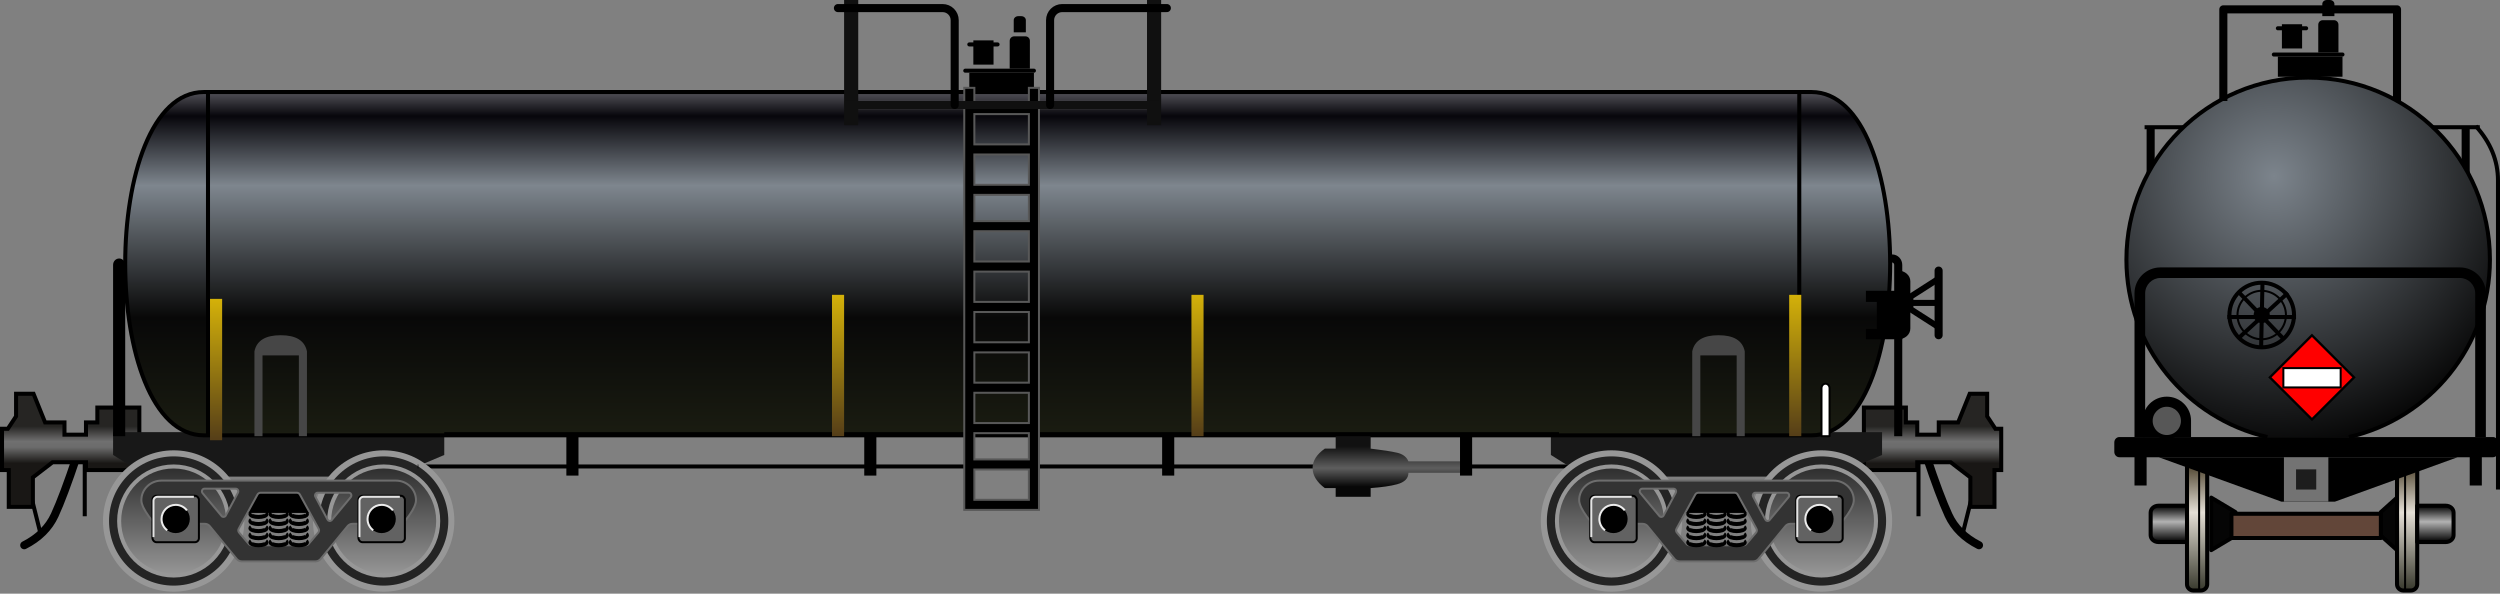 <?xml version="1.0" encoding="UTF-8"?> <svg xmlns="http://www.w3.org/2000/svg" xmlns:xlink="http://www.w3.org/1999/xlink" width="619px" height="147px" viewBox="0 0 619 147" version="1.1"><rect x="0" y="0" width="619" height="147" fill="#808080" stroke="none"/><title>Group 2</title><defs><linearGradient x1="50%" y1="19.734%" x2="50%" y2="70.109%" id="linearGradient-1"><stop stop-color="#262523" offset="18.04%"></stop><stop stop-color="#707070" offset="44.466%"></stop><stop stop-color="#6B6B6B" offset="54.827%"></stop><stop stop-color="#191715" offset="82.892%"></stop></linearGradient><linearGradient x1="50%" y1="0%" x2="50%" y2="100%" id="linearGradient-2"><stop stop-color="#2D2D2D" offset="0%"></stop><stop stop-color="#979797" offset="100%"></stop></linearGradient><linearGradient x1="50%" y1="0%" x2="50%" y2="100%" id="linearGradient-3"><stop stop-color="#525158" offset="0%"></stop><stop stop-color="#07060B" offset="7.007%"></stop><stop stop-color="#7E868E" offset="27.215%"></stop><stop stop-color="#080808" offset="65.671%"></stop><stop stop-color="#1A1C11" offset="100%"></stop></linearGradient><linearGradient x1="50%" y1="0%" x2="50%" y2="100%" id="linearGradient-4"><stop stop-color="#D4B109" offset="0%"></stop><stop stop-color="#553E18" offset="100%"></stop></linearGradient><linearGradient x1="50%" y1="16.607%" x2="50%" y2="83.424%" id="linearGradient-5"><stop stop-color="#111111" offset="0%"></stop><stop stop-color="#5E5E5E" offset="54.183%"></stop><stop stop-color="#070707" offset="100%"></stop></linearGradient><radialGradient cx="40.589%" cy="27.505%" fx="40.589%" fy="27.505%" r="75.391%" gradientTransform="translate(0.406,0.275),scale(0.989,1),rotate(60.021),translate(-0.406,-0.275)" id="radialGradient-6"><stop stop-color="#7C848C" offset="0%"></stop><stop stop-color="#070707" offset="100%"></stop></radialGradient><linearGradient x1="50%" y1="0%" x2="50%" y2="100%" id="linearGradient-7"><stop stop-color="#433822" offset="0%"></stop><stop stop-color="#E4DFD5" offset="39.595%"></stop><stop stop-color="#37382C" offset="100%"></stop></linearGradient><linearGradient x1="50%" y1="0%" x2="50%" y2="100%" id="linearGradient-8"><stop stop-color="#000000" offset="0%"></stop><stop stop-color="#B2B2B2" offset="44.216%"></stop><stop stop-color="#000000" offset="100%"></stop></linearGradient></defs><g id="Page-1" stroke="none" stroke-width="1" fill="none" fill-rule="evenodd"><g id="Group-2"><g id="Group-41"><g id="Group" transform="translate(461, 97)" stroke="#000000"><path d="M16,16 C18.174,22.518 19.99,27.361 21.448,30.528 C22.905,33.696 25.423,36.186 29,38" id="Path-9" stroke-width="2" stroke-linecap="round"></path><line x1="27" y1="27" x2="25" y2="35" id="Path-10"></line><line x1="14.018" y1="15.667" x2="14.018" y2="30.825" id="Path-11"></line><path d="M31.02,0.5 L31.02,6.079 L33.06,9.166 L34.5,9.166 L34.5,19.39 L32.829,19.39 L32.829,28.5 L26.861,28.5 L26.861,21.203 L21.988,17.458 L13.711,17.458 L13.711,19.39 L0.5,19.39 L0.5,3.912 L10.898,3.912 L10.898,7.598 L13.711,7.598 L13.711,10.624 L19.037,10.624 L19.037,7.598 L23.83,7.598 L26.698,0.5 L31.02,0.5 Z" id="Path-8" fill="url(#linearGradient-1)"></path></g><g id="Group" transform="translate(17.5, 116) scale(-1, 1) translate(-17.5, -116) translate(0, 97)" stroke="#000000"><path d="M16,16 C18.174,22.518 19.99,27.361 21.448,30.528 C22.905,33.696 25.423,36.186 29,38" id="Path-9" stroke-width="2" stroke-linecap="round"></path><line x1="27" y1="27" x2="25" y2="35" id="Path-10"></line><line x1="14.018" y1="15.667" x2="14.018" y2="30.825" id="Path-11"></line><path d="M31.02,0.5 L31.02,6.079 L33.06,9.166 L34.5,9.166 L34.5,19.39 L32.829,19.39 L32.829,28.5 L26.861,28.5 L26.861,21.203 L21.988,17.458 L13.711,17.458 L13.711,19.39 L0.5,19.39 L0.5,3.912 L10.898,3.912 L10.898,7.598 L13.711,7.598 L13.711,10.624 L19.037,10.624 L19.037,7.598 L23.83,7.598 L26.698,0.5 L31.02,0.5 Z" id="Path-8" fill="url(#linearGradient-1)"></path></g><line x1="103.5" y1="115.5" x2="393" y2="115.5" id="Stroke-175" stroke="#000000" stroke-linejoin="round"></line><g id="Group" transform="translate(27, 107)"><polygon id="Stroke-28" fill="#181818" points="9.557 11.012 1 5.651 1 1.39142536e-13 83 1.39142536e-13 83 5.651 70.337 11.012"></polygon><g id="Group-45" transform="translate(0, 6)" stroke="#979797"><circle id="Oval" stroke-width="1.5" fill="#242424" cx="16" cy="16" r="16.75"></circle><circle id="Oval" fill="url(#linearGradient-2)" cx="16" cy="16" r="13.5"></circle></g><g id="Group-45-Copy" transform="translate(52, 6)" stroke="#979797"><circle id="Oval" stroke-width="1.5" fill="#242424" cx="16" cy="16" r="16.75"></circle><circle id="Oval" fill="url(#linearGradient-2)" cx="16" cy="16" r="13.5"></circle></g><rect id="Rectangle" fill="#000000" x="34" y="14" width="16" height="6"></rect><path d="M71.039,12 C73.776,12 76,14.163 76,16.837 C76,17.831 75.347,19.098 74.526,20.306 L74.19,20.785 L74.19,20.785 L73.824,21.282 C73.7,21.445 73.576,21.606 73.453,21.762 L73.087,22.218 L73.087,22.218 L72.735,22.645 L72.735,22.645 L71.622,23.953 L71.622,23.953 L71.622,18.969 C71.622,17.544 70.434,16.386 68.967,16.386 L66.977,16.386 C65.511,16.386 64.327,17.544 64.327,18.969 L64.327,24.583 C64.327,24.986 64.017,25.358 63.601,25.372 C63.17,25.385 62.818,25.051 62.818,24.639 L62.818,23.338 C62.818,22.986 62.524,22.699 62.163,22.699 L60.294,22.699 C59.814,22.699 59.367,22.905 59.067,23.273 L52.392,31.396 C52.08,31.777 51.606,32 51.106,32 L32.895,32 C32.394,32 31.92,31.777 31.608,31.396 L29.83,29.231 L28.417,27.514 L24.934,23.273 C24.633,22.905 24.188,22.699 23.706,22.699 L21.837,22.699 C21.478,22.699 21.183,22.986 21.183,23.338 L21.183,24.639 C21.183,25.051 20.83,25.385 20.398,25.372 C19.984,25.358 19.673,24.986 19.673,24.583 L19.673,18.969 C19.673,17.544 18.489,16.386 17.023,16.386 L15.033,16.386 C13.566,16.386 12.378,17.544 12.378,18.969 L12.378,23.953 L11.266,22.645 C11.209,22.576 11.151,22.506 11.092,22.435 L10.732,21.993 C10.67,21.917 10.609,21.84 10.547,21.762 L10.177,21.282 L10.177,21.282 L9.81,20.785 L9.81,20.785 C8.84,19.441 8,17.963 8,16.837 C8,14.163 10.224,12 12.962,12 L71.039,12 Z M46.477,15 L37.522,15 C37.199,15 36.904,15.174 36.753,15.449 L32.103,23.923 C31.937,24.227 31.974,24.597 32.199,24.863 L34.593,27.691 C34.758,27.886 35.006,28 35.266,28 L48.734,28 C48.995,28 49.241,27.886 49.407,27.691 L51.801,24.863 C52.025,24.597 52.064,24.227 51.897,23.923 L47.248,15.449 C47.097,15.174 46.8,15 46.477,15 Z M59.371,15 L51.627,15 C51.182,15 50.89,15.472 51.04,15.891 L51.079,15.98 L52.199,18.078 L54.11,21.663 C54.307,22.03 54.768,22.108 55.061,21.844 L55.131,21.771 L59.843,16.096 C60.2,15.669 59.909,15 59.371,15 Z M31.371,14 L23.629,14 C23.091,14 22.8,14.669 23.157,15.096 L27.868,20.771 C28.154,21.119 28.675,21.061 28.89,20.663 L30.801,17.078 L31.921,14.98 C32.151,14.542 31.85,14 31.371,14 Z" id="Shape" stroke="#6D6D6D" stroke-width="0.5" fill="#333333" stroke-linejoin="round"></path><g id="Group-41" transform="translate(11, 16)"><rect id="Rectangle" stroke="#000000" stroke-width="0.5" fill="#626262" x="-0.25" y="-0.25" width="11.5" height="11.5" rx="1"></rect><circle id="Oval" fill="#000000" cx="5.5" cy="5.5" r="3.5"></circle><path d="M8.283,3.377 C7.643,2.54 6.635,2 5.5,2 C3.567,2 2,3.567 2,5.5 C2,6.647 2.551,7.664 3.403,8.303" id="Path" stroke="#ECECEC" stroke-width="0.5"></path><path d="M0,10 L0,1 C0,0.448 0.448,0 1,0 L10,0" id="Path" stroke="#E4E4E4" stroke-width="0.5"></path></g><g id="Group-41" transform="translate(62, 16)"><rect id="Rectangle" stroke="#000000" stroke-width="0.5" fill="#626262" x="-0.25" y="-0.25" width="11.5" height="11.5" rx="1"></rect><circle id="Oval" fill="#000000" cx="5.5" cy="5.5" r="3.5"></circle><path d="M8.283,3.377 C7.643,2.54 6.635,2 5.5,2 C3.567,2 2,3.567 2,5.5 C2,6.647 2.551,7.664 3.403,8.303" id="Path" stroke="#ECECEC" stroke-width="0.5"></path><path d="M0,10 L0,1 C0,0.448 0.448,0 1,0 L10,0" id="Path" stroke="#E4E4E4" stroke-width="0.5"></path></g><g id="Group-41-Copy" transform="translate(35, 20)" stroke="#000000" stroke-linejoin="round"><path d="M3.816,0 C3.937,0.083 4,0.184 4,0.291 C4,0.68 3.103,1 2,1 C0.897,1 2.27373675e-13,0.68 2.27373675e-13,0.291 C2.27373675e-13,0.184 0.064,0.083 0.186,0" id="Stroke-32"></path><path d="M3.816,1.75 C3.937,1.833 4,1.934 4,2.041 C4,2.43 3.103,2.75 2,2.75 C0.897,2.75 2.27373675e-13,2.43 2.27373675e-13,2.041 C2.27373675e-13,1.934 0.064,1.833 0.186,1.75" id="Stroke-35"></path><path d="M3.816,3.5 C3.937,3.583 4,3.684 4,3.791 C4,4.18 3.103,4.5 2,4.5 C0.897,4.5 2.27373675e-13,4.18 2.27373675e-13,3.791 C2.27373675e-13,3.684 0.064,3.583 0.186,3.5" id="Stroke-37"></path><path d="M3.816,5.25 C3.937,5.333 4,5.434 4,5.541 C4,5.93 3.103,6.25 2,6.25 C0.897,6.25 2.27373675e-13,5.93 2.27373675e-13,5.541 C2.27373675e-13,5.434 0.064,5.333 0.186,5.25" id="Stroke-40"></path><path d="M3.816,7 C3.937,7.082 4,7.185 4,7.29 C4,7.68 3.103,8 2,8 C0.897,8 2.27373675e-13,7.68 2.27373675e-13,7.29 C2.27373675e-13,7.185 0.064,7.082 0.186,7" id="Stroke-41"></path></g><g id="Group-41-Copy-2" transform="translate(40, 20)" stroke="#000000" stroke-linejoin="round"><path d="M3.816,0 C3.937,0.083 4,0.184 4,0.291 C4,0.68 3.103,1 2,1 C0.897,1 2.27373675e-13,0.68 2.27373675e-13,0.291 C2.27373675e-13,0.184 0.064,0.083 0.186,0" id="Stroke-32"></path><path d="M3.816,1.75 C3.937,1.833 4,1.934 4,2.041 C4,2.43 3.103,2.75 2,2.75 C0.897,2.75 2.27373675e-13,2.43 2.27373675e-13,2.041 C2.27373675e-13,1.934 0.064,1.833 0.186,1.75" id="Stroke-35"></path><path d="M3.816,3.5 C3.937,3.583 4,3.684 4,3.791 C4,4.18 3.103,4.5 2,4.5 C0.897,4.5 2.27373675e-13,4.18 2.27373675e-13,3.791 C2.27373675e-13,3.684 0.064,3.583 0.186,3.5" id="Stroke-37"></path><path d="M3.816,5.25 C3.937,5.333 4,5.434 4,5.541 C4,5.93 3.103,6.25 2,6.25 C0.897,6.25 2.27373675e-13,5.93 2.27373675e-13,5.541 C2.27373675e-13,5.434 0.064,5.333 0.186,5.25" id="Stroke-40"></path><path d="M3.816,7 C3.937,7.082 4,7.185 4,7.29 C4,7.68 3.103,8 2,8 C0.897,8 2.27373675e-13,7.68 2.27373675e-13,7.29 C2.27373675e-13,7.185 0.064,7.082 0.186,7" id="Stroke-41"></path></g><g id="Group-41-Copy-3" transform="translate(45, 20)" stroke="#000000" stroke-linejoin="round"><path d="M3.816,0 C3.937,0.083 4,0.184 4,0.291 C4,0.68 3.103,1 2,1 C0.897,1 2.27373675e-13,0.68 2.27373675e-13,0.291 C2.27373675e-13,0.184 0.064,0.083 0.186,0" id="Stroke-32"></path><path d="M3.816,1.75 C3.937,1.833 4,1.934 4,2.041 C4,2.43 3.103,2.75 2,2.75 C0.897,2.75 2.27373675e-13,2.43 2.27373675e-13,2.041 C2.27373675e-13,1.934 0.064,1.833 0.186,1.75" id="Stroke-35"></path><path d="M3.816,3.5 C3.937,3.583 4,3.684 4,3.791 C4,4.18 3.103,4.5 2,4.5 C0.897,4.5 2.27373675e-13,4.18 2.27373675e-13,3.791 C2.27373675e-13,3.684 0.064,3.583 0.186,3.5" id="Stroke-37"></path><path d="M3.816,5.25 C3.937,5.333 4,5.434 4,5.541 C4,5.93 3.103,6.25 2,6.25 C0.897,6.25 2.27373675e-13,5.93 2.27373675e-13,5.541 C2.27373675e-13,5.434 0.064,5.333 0.186,5.25" id="Stroke-40"></path><path d="M3.816,7 C3.937,7.082 4,7.185 4,7.29 C4,7.68 3.103,8 2,8 C0.897,8 2.27373675e-13,7.68 2.27373675e-13,7.29 C2.27373675e-13,7.185 0.064,7.082 0.186,7" id="Stroke-41"></path></g></g><g id="Group" transform="translate(383, 107)"><polygon id="Stroke-28" fill="#181818" points="9.557 11.012 1 5.651 1 1.39142536e-13 83 1.39142536e-13 83 5.651 70.337 11.012"></polygon><g id="Group-45" transform="translate(0, 6)" stroke="#979797"><circle id="Oval" stroke-width="1.5" fill="#242424" cx="16" cy="16" r="16.75"></circle><circle id="Oval" fill="url(#linearGradient-2)" cx="16" cy="16" r="13.5"></circle></g><g id="Group-45-Copy" transform="translate(52, 6)" stroke="#979797"><circle id="Oval" stroke-width="1.5" fill="#242424" cx="16" cy="16" r="16.75"></circle><circle id="Oval" fill="url(#linearGradient-2)" cx="16" cy="16" r="13.5"></circle></g><rect id="Rectangle" fill="#000000" x="34" y="14" width="16" height="6"></rect><path d="M71.039,12 C73.776,12 76,14.163 76,16.837 C76,17.831 75.347,19.098 74.526,20.306 L74.19,20.785 L74.19,20.785 L73.824,21.282 C73.7,21.445 73.576,21.606 73.453,21.762 L73.087,22.218 L73.087,22.218 L72.735,22.645 L72.735,22.645 L71.622,23.953 L71.622,23.953 L71.622,18.969 C71.622,17.544 70.434,16.386 68.967,16.386 L66.977,16.386 C65.511,16.386 64.327,17.544 64.327,18.969 L64.327,24.583 C64.327,24.986 64.017,25.358 63.601,25.372 C63.17,25.385 62.818,25.051 62.818,24.639 L62.818,23.338 C62.818,22.986 62.524,22.699 62.163,22.699 L60.294,22.699 C59.814,22.699 59.367,22.905 59.067,23.273 L52.392,31.396 C52.08,31.777 51.606,32 51.106,32 L32.895,32 C32.394,32 31.92,31.777 31.608,31.396 L29.83,29.231 L28.417,27.514 L24.934,23.273 C24.633,22.905 24.188,22.699 23.706,22.699 L21.837,22.699 C21.478,22.699 21.183,22.986 21.183,23.338 L21.183,24.639 C21.183,25.051 20.83,25.385 20.398,25.372 C19.984,25.358 19.673,24.986 19.673,24.583 L19.673,18.969 C19.673,17.544 18.489,16.386 17.023,16.386 L15.033,16.386 C13.566,16.386 12.378,17.544 12.378,18.969 L12.378,23.953 L11.266,22.645 C11.209,22.576 11.151,22.506 11.092,22.435 L10.732,21.993 C10.67,21.917 10.609,21.84 10.547,21.762 L10.177,21.282 L10.177,21.282 L9.81,20.785 L9.81,20.785 C8.84,19.441 8,17.963 8,16.837 C8,14.163 10.224,12 12.962,12 L71.039,12 Z M46.477,15 L37.522,15 C37.199,15 36.904,15.174 36.753,15.449 L32.103,23.923 C31.937,24.227 31.974,24.597 32.199,24.863 L34.593,27.691 C34.758,27.886 35.006,28 35.266,28 L48.734,28 C48.995,28 49.241,27.886 49.407,27.691 L51.801,24.863 C52.025,24.597 52.064,24.227 51.897,23.923 L47.248,15.449 C47.097,15.174 46.8,15 46.477,15 Z M59.371,15 L51.627,15 C51.182,15 50.89,15.472 51.04,15.891 L51.079,15.98 L52.199,18.078 L54.11,21.663 C54.307,22.03 54.768,22.108 55.061,21.844 L55.131,21.771 L59.843,16.096 C60.2,15.669 59.909,15 59.371,15 Z M31.371,14 L23.629,14 C23.091,14 22.8,14.669 23.157,15.096 L27.868,20.771 C28.154,21.119 28.675,21.061 28.89,20.663 L30.801,17.078 L31.921,14.98 C32.151,14.542 31.85,14 31.371,14 Z" id="Shape" stroke="#6D6D6D" stroke-width="0.5" fill="#333333" stroke-linejoin="round"></path><g id="Group-41" transform="translate(11, 16)"><rect id="Rectangle" stroke="#000000" stroke-width="0.5" fill="#626262" x="-0.25" y="-0.25" width="11.5" height="11.5" rx="1"></rect><circle id="Oval" fill="#000000" cx="5.5" cy="5.5" r="3.5"></circle><path d="M8.283,3.377 C7.643,2.54 6.635,2 5.5,2 C3.567,2 2,3.567 2,5.5 C2,6.647 2.551,7.664 3.403,8.303" id="Path" stroke="#ECECEC" stroke-width="0.5"></path><path d="M0,10 L0,1 C0,0.448 0.448,0 1,0 L10,0" id="Path" stroke="#E4E4E4" stroke-width="0.5"></path></g><g id="Group-41" transform="translate(62, 16)"><rect id="Rectangle" stroke="#000000" stroke-width="0.5" fill="#626262" x="-0.25" y="-0.25" width="11.5" height="11.5" rx="1"></rect><circle id="Oval" fill="#000000" cx="5.5" cy="5.5" r="3.5"></circle><path d="M8.283,3.377 C7.643,2.54 6.635,2 5.5,2 C3.567,2 2,3.567 2,5.5 C2,6.647 2.551,7.664 3.403,8.303" id="Path" stroke="#ECECEC" stroke-width="0.5"></path><path d="M0,10 L0,1 C0,0.448 0.448,0 1,0 L10,0" id="Path" stroke="#E4E4E4" stroke-width="0.5"></path></g><g id="Group-41-Copy" transform="translate(35, 20)" stroke="#000000" stroke-linejoin="round"><path d="M3.816,0 C3.937,0.083 4,0.184 4,0.291 C4,0.68 3.103,1 2,1 C0.897,1 2.27373675e-13,0.68 2.27373675e-13,0.291 C2.27373675e-13,0.184 0.064,0.083 0.186,0" id="Stroke-32"></path><path d="M3.816,1.75 C3.937,1.833 4,1.934 4,2.041 C4,2.43 3.103,2.75 2,2.75 C0.897,2.75 2.27373675e-13,2.43 2.27373675e-13,2.041 C2.27373675e-13,1.934 0.064,1.833 0.186,1.75" id="Stroke-35"></path><path d="M3.816,3.5 C3.937,3.583 4,3.684 4,3.791 C4,4.18 3.103,4.5 2,4.5 C0.897,4.5 2.27373675e-13,4.18 2.27373675e-13,3.791 C2.27373675e-13,3.684 0.064,3.583 0.186,3.5" id="Stroke-37"></path><path d="M3.816,5.25 C3.937,5.333 4,5.434 4,5.541 C4,5.93 3.103,6.25 2,6.25 C0.897,6.25 2.27373675e-13,5.93 2.27373675e-13,5.541 C2.27373675e-13,5.434 0.064,5.333 0.186,5.25" id="Stroke-40"></path><path d="M3.816,7 C3.937,7.082 4,7.185 4,7.29 C4,7.68 3.103,8 2,8 C0.897,8 2.27373675e-13,7.68 2.27373675e-13,7.29 C2.27373675e-13,7.185 0.064,7.082 0.186,7" id="Stroke-41"></path></g><g id="Group-41-Copy-2" transform="translate(40, 20)" stroke="#000000" stroke-linejoin="round"><path d="M3.816,0 C3.937,0.083 4,0.184 4,0.291 C4,0.68 3.103,1 2,1 C0.897,1 2.27373675e-13,0.68 2.27373675e-13,0.291 C2.27373675e-13,0.184 0.064,0.083 0.186,0" id="Stroke-32"></path><path d="M3.816,1.75 C3.937,1.833 4,1.934 4,2.041 C4,2.43 3.103,2.75 2,2.75 C0.897,2.75 2.27373675e-13,2.43 2.27373675e-13,2.041 C2.27373675e-13,1.934 0.064,1.833 0.186,1.75" id="Stroke-35"></path><path d="M3.816,3.5 C3.937,3.583 4,3.684 4,3.791 C4,4.18 3.103,4.5 2,4.5 C0.897,4.5 2.27373675e-13,4.18 2.27373675e-13,3.791 C2.27373675e-13,3.684 0.064,3.583 0.186,3.5" id="Stroke-37"></path><path d="M3.816,5.25 C3.937,5.333 4,5.434 4,5.541 C4,5.93 3.103,6.25 2,6.25 C0.897,6.25 2.27373675e-13,5.93 2.27373675e-13,5.541 C2.27373675e-13,5.434 0.064,5.333 0.186,5.25" id="Stroke-40"></path><path d="M3.816,7 C3.937,7.082 4,7.185 4,7.29 C4,7.68 3.103,8 2,8 C0.897,8 2.27373675e-13,7.68 2.27373675e-13,7.29 C2.27373675e-13,7.185 0.064,7.082 0.186,7" id="Stroke-41"></path></g><g id="Group-41-Copy-3" transform="translate(45, 20)" stroke="#000000" stroke-linejoin="round"><path d="M3.816,0 C3.937,0.083 4,0.184 4,0.291 C4,0.68 3.103,1 2,1 C0.897,1 2.27373675e-13,0.68 2.27373675e-13,0.291 C2.27373675e-13,0.184 0.064,0.083 0.186,0" id="Stroke-32"></path><path d="M3.816,1.75 C3.937,1.833 4,1.934 4,2.041 C4,2.43 3.103,2.75 2,2.75 C0.897,2.75 2.27373675e-13,2.43 2.27373675e-13,2.041 C2.27373675e-13,1.934 0.064,1.833 0.186,1.75" id="Stroke-35"></path><path d="M3.816,3.5 C3.937,3.583 4,3.684 4,3.791 C4,4.18 3.103,4.5 2,4.5 C0.897,4.5 2.27373675e-13,4.18 2.27373675e-13,3.791 C2.27373675e-13,3.684 0.064,3.583 0.186,3.5" id="Stroke-37"></path><path d="M3.816,5.25 C3.937,5.333 4,5.434 4,5.541 C4,5.93 3.103,6.25 2,6.25 C0.897,6.25 2.27373675e-13,5.93 2.27373675e-13,5.541 C2.27373675e-13,5.434 0.064,5.333 0.186,5.25" id="Stroke-40"></path><path d="M3.816,7 C3.937,7.082 4,7.185 4,7.29 C4,7.68 3.103,8 2,8 C0.897,8 2.27373675e-13,7.68 2.27373675e-13,7.29 C2.27373675e-13,7.185 0.064,7.082 0.186,7" id="Stroke-41"></path></g></g><path d="M467,65.596 C467,64.714 467.672,64 468.5,64 C469.328,64 470,64.714 470,65.596 L470,108" id="Stroke-143" stroke="#000000" stroke-width="2" stroke-linejoin="round"></path><path d="M301.481,107.788 L448.515,107.788 C474.495,107.788 474.495,22.788 448.515,22.788 L301.481,22.788 L197.518,22.788 L50.484,22.788 C24.505,22.788 24.505,107.788 50.484,107.788 L197.518,107.788 L301.481,107.788 Z" id="Stroke-141" stroke="#000000" fill="url(#linearGradient-3)" stroke-linejoin="round"></path><polygon id="Fill-4" fill="#FFFFFF" points="209 27 287 27 287 25 209 25"></polygon><line x1="103.424" y1="115.5" x2="103.576" y2="115.5" id="Stroke-27" stroke="#000000" stroke-linejoin="round"></line><polygon id="Stroke-134" stroke="#000000" stroke-width="1.5" stroke-linejoin="round" points="480 81 473 76.516 473 73.482 480 69"></polygon><path d="M480,84 L480,84 C479.449,84 479,83.55 479,82.994 L479,67.008 C479,66.451 479.449,66 480,66 C480.553,66 481,66.451 481,67.008 L481,82.994 C481,83.55 480.553,84 480,84 Z" id="Stroke-135" fill="#000000"></path><line x1="110" y1="107.5" x2="386" y2="107.5" id="Stroke-140" stroke="#000000" stroke-linejoin="round"></line><path d="M31,108 L28,108 L28,65.596 C28,64.715 28.672,64 29.5,64 C30.328,64 31,64.715 31,65.596 L31,108 Z" id="Stroke-142" fill="#000000"></path><line x1="51.5" y1="23" x2="51.5" y2="108" id="Stroke-144" stroke="#000000" stroke-linejoin="round"></line><g id="Group-48" transform="translate(239, 4)"><polygon id="Stroke-152" fill="#000000" points="1 19 17 19 17 14 1 14"></polygon><line x1="0" y1="13.5" x2="17" y2="13.5" id="Stroke-153" stroke="#000000" stroke-linecap="round" stroke-linejoin="round"></line><polygon id="Fill-238" fill="#000000" points="2 12 7 12 7 6 2 6"></polygon><line x1="1" y1="7" x2="8" y2="7" id="Stroke-241" stroke="#000000" stroke-linecap="round" stroke-linejoin="round"></line><path d="M16,13 L11,13 L11,6.121 C11,5.502 11.489,5 12.093,5 L14.913,5 C15.513,5 16,5.5 16,6.116 L16,13 Z" id="Fill-242" fill="#000000"></path><path d="M15,4 L12,4 L12,0.988 C12,0.442 12.505,0 13.127,0 L13.873,0 C14.495,0 15,0.442 15,0.988 L15,4 Z" id="Stroke-245" fill="#000000"></path></g><path d="M257.25,21.75 L257.25,126.25 L238.75,126.25 L238.75,21.75 L241.25,21.75 L241.25,25.75 L254.75,25.75 L254.75,21.75 L257.25,21.75 Z M254.75,116.25 L241.25,116.25 L241.25,123.75 L254.75,123.75 L254.75,116.25 Z M254.75,107.25 L241.25,107.25 L241.25,113.75 L254.75,113.75 L254.75,107.25 Z M254.75,97.25 L241.25,97.25 L241.25,104.75 L254.75,104.75 L254.75,97.25 Z M254.75,87.25 L241.25,87.25 L241.25,94.75 L254.75,94.75 L254.75,87.25 Z M254.75,77.25 L241.25,77.25 L241.25,84.75 L254.75,84.75 L254.75,77.25 Z M254.75,67.25 L241.25,67.25 L241.25,74.75 L254.75,74.75 L254.75,67.25 Z M254.75,57.25 L241.25,57.25 L241.25,64.75 L254.75,64.75 L254.75,57.25 Z M254.75,48.25 L241.25,48.25 L241.25,54.75 L254.75,54.75 L254.75,48.25 Z M254.75,38.25 L241.25,38.25 L241.25,45.75 L254.75,45.75 L254.75,38.25 Z M254.75,28.25 L241.25,28.25 L241.25,35.75 L254.75,35.75 L254.75,28.25 Z" id="Shape" stroke="#585858" stroke-width="0.5" fill="#000000"></path><polygon id="Stroke-211" fill="#101010" points="209 31 212.5 31 212.5 0 209 0"></polygon><polygon id="Stroke-211-Copy" fill="#101010" points="284 31 287.5 31 287.5 0 284 0"></polygon><path d="M470,84 L470,84 L470,67 C471.658,67 473,68.185 473,69.646 L473,81.354 C473,82.816 471.658,84 470,84 Z" id="Stroke-214" fill="#000000"></path><path d="M451,108 L451,96.115 C451,95.501 451.447,95 452,95 C452.553,95 453,95.501 453,96.115 L453,108 L451,108 Z" id="Fill-216" fill="#FFFFFF"></path><path d="M451,108 L451,96.115 C451,95.501 451.447,95 452,95 C452.553,95 453,95.501 453,96.115 L453,108 L451,108 Z" id="Stroke-218" stroke="#000000" stroke-width="0.5" stroke-linejoin="round"></path><line x1="445.5" y1="23" x2="445.5" y2="97" id="Stroke-220" stroke="#000000" stroke-linejoin="round"></line><polygon id="Fill-234" fill="#000000" points="471 84 462 84 462 81.444 464.701 81.444 464.701 74.758 462 74.758 462 72 467.771 72 471 72"></polygon><polygon id="Stroke-5" fill="#101010" points="209 27 287 27 287 25 209 25"></polygon><line x1="473" y1="75" x2="480" y2="75" id="Path-6" stroke="#000000" stroke-width="1.5"></line><path d="M207.469,2 L233.381,2 C235.038,2 236.381,3.343 236.381,5 L236.381,26 L236.381,26" id="Path-7" stroke="#000000" stroke-width="2" stroke-linecap="round"></path><path d="M260,2 L285.912,2 C287.569,2 288.912,3.343 288.912,5 L288.912,26 L288.912,26" id="Path-7-Copy" stroke="#000000" stroke-width="2" stroke-linecap="round" transform="translate(274.456, 14) scale(-1, 1) translate(-274.456, -14) "></path><rect id="Rectangle" fill="url(#linearGradient-4)" x="52" y="74" width="3" height="35"></rect><rect id="Rectangle-Copy-20" fill="url(#linearGradient-4)" x="206" y="73" width="3" height="35"></rect><rect id="Rectangle-Copy-21" fill="url(#linearGradient-4)" x="295" y="73" width="3" height="35"></rect><rect id="Rectangle-Copy-22" fill="url(#linearGradient-4)" x="443" y="73" width="3" height="35"></rect><path d="M69.5,83 C73.289,83 75.455,84.333 76,87 L76,108 L74,108 L74,88 L65,88 L65,108 L63,108 L63,87 C63.545,84.333 65.711,83 69.5,83 Z" id="Path" fill="#464646"></path><path d="M425.5,83 C429.289,83 431.455,84.333 432,87 L432,108 L430,108 L430,88 L421,88 L421,108 L419,108 L419,87 C419.545,84.333 421.711,83 425.5,83 Z" id="Path-Copy-3" fill="#464646"></path><path d="M330.712,108 L330.712,111.081 L328.026,111.081 C326.009,112.496 325,114.101 325,115.897 C325,117.693 326.009,119.344 328.026,120.852 L330.712,120.852 L330.712,123 L339.377,123 L339.377,120.852 C342.18,120.641 344.356,120.326 345.907,119.906 C347.787,119.398 348.727,118.448 348.727,117.059 L363,117.059 L363,114.227 L348.727,114.227 C348.273,113.128 347.333,112.416 345.907,112.091 C344.481,111.765 342.304,111.428 339.377,111.081 L339.377,108 L330.712,108 Z" id="Path-12" fill="url(#linearGradient-5)"></path><line x1="141.732" y1="108" x2="141.732" y2="117.756" id="Path-13" stroke="#000000" stroke-width="3"></line><line x1="215.488" y1="108" x2="215.488" y2="117.756" id="Path-13-Copy" stroke="#000000" stroke-width="3"></line><line x1="289.244" y1="108" x2="289.244" y2="117.756" id="Path-13-Copy-2" stroke="#000000" stroke-width="3"></line><line x1="363" y1="108" x2="363" y2="117.756" id="Path-13-Copy-3" stroke="#000000" stroke-width="3"></line></g><path d="M613.001,31.212 C616.668,35.271 618.501,39.764 618.501,44.693 C618.501,49.622 618.501,75.129 618.501,121.212" id="Path-19" stroke="#000000"></path><rect id="Rectangle" fill="#000000" x="531" y="31" width="83" height="1"></rect><path d="M581.589,108.212 C601.582,103.627 616.501,85.701 616.501,64.284 C616.501,39.393 596.351,19.212 571.497,19.212 C546.644,19.212 526.501,39.393 526.501,64.284 C526.501,85.701 541.411,103.627 561.405,108.212" id="Stroke-257" stroke="#000000" fill="url(#radialGradient-6)" stroke-linejoin="round"></path><path d="M612.858,108.206 L612.858,72.628 C612.858,70.534 611.162,68.83 609.077,68.83 L534.924,68.83 C532.839,68.83 531.143,70.534 531.143,72.628 L531.143,108.212 L528.501,108.212 L528.501,72.628 C528.501,69.09 531.383,66.212 534.924,66.212 L609.077,66.212 C612.619,66.212 615.501,69.09 615.501,72.628 L615.501,108.206 L612.858,108.206 Z" id="Stroke-259" fill="#000000"></path><polyline id="Stroke-264" fill="#000000" points="531.501 43.212 531.501 31.212 533.501 31.212 533.501 40.357"></polyline><polyline id="Stroke-265" fill="#000000" points="609.501 40.357 609.501 31.212 611.501 31.212 611.501 43.212"></polyline><path d="M542.501,108.212 L542.501,104.163 C542.501,100.881 539.81,98.212 536.5,98.212 C533.192,98.212 530.501,100.881 530.501,104.163 L530.501,108.212" id="Stroke-266" fill="#000000"></path><path d="M540.501,104.213 C540.501,106.421 538.71,108.212 536.502,108.212 C534.293,108.212 532.501,106.421 532.501,104.213 C532.501,102.003 534.293,100.212 536.502,100.212 C538.71,100.212 540.501,102.003 540.501,104.213 Z" id="Stroke-268" stroke="#000000" fill="#575757" stroke-linejoin="round"></path><path d="M566,78 C566,81.314 563.314,84 560.001,84 C556.687,84 554,81.314 554,78 C554,74.686 556.687,72 560.001,72 C563.314,72 566,74.686 566,78 Z" id="Stroke-270" stroke="#000000" stroke-width="0.5" stroke-linejoin="round"></path><path d="M568,78 C568,82.419 564.419,86 560.001,86 C555.583,86 552,82.419 552,78 C552,73.581 555.583,70 560.001,70 C564.419,70 568,73.581 568,78 Z" id="Stroke-270-Copy" stroke="#000000" stroke-linejoin="round"></path><path d="M562,78 C562,79.104 561.104,80 560,80 C558.896,80 558,79.104 558,78 C558,76.896 558.896,76 560,76 C561.104,76 562,76.896 562,78 Z" id="Stroke-271" fill="#000000"></path><path d="M596.914,146.212 L595.086,146.212 C594.211,146.212 593.501,145.523 593.501,144.67 L593.501,115.754 C593.501,114.904 594.211,114.212 595.086,114.212 L596.914,114.212 C597.79,114.212 598.501,114.904 598.501,115.754 L598.501,144.67 C598.501,145.523 597.79,146.212 596.914,146.212 Z" id="Stroke-284" stroke="#000000" fill="url(#linearGradient-7)" stroke-linejoin="round"></path><path d="M544.914,146.212 L543.086,146.212 C542.211,146.212 541.501,145.523 541.501,144.67 L541.501,115.754 C541.501,114.904 542.211,114.212 543.086,114.212 L544.914,114.212 C545.79,114.212 546.501,114.904 546.501,115.754 L546.501,144.67 C546.501,145.523 545.79,146.212 544.914,146.212 Z" id="Stroke-284-Copy" stroke="#000000" fill="url(#linearGradient-7)" stroke-linejoin="round"></path><polygon id="Stroke-287" stroke="#000000" fill="#050505" stroke-linejoin="round" points="593.501 136.212 589.501 132.617 589.501 126.807 593.501 123.212"></polygon><path d="M534.455,134.212 L541.501,134.212 L541.501,125.212 L534.455,125.212 C533.375,125.212 532.501,125.975 532.501,126.915 L532.501,132.509 C532.501,133.45 533.375,134.212 534.455,134.212 Z" id="Stroke-291" stroke="#000000" fill="url(#linearGradient-8)" stroke-linejoin="round"></path><path d="M600.455,134.212 L607.501,134.212 L607.501,125.212 L600.455,125.212 C599.375,125.212 598.501,125.975 598.501,126.915 L598.501,132.509 C598.501,133.45 599.375,134.212 600.455,134.212 Z" id="Stroke-291-Copy" stroke="#000000" fill="url(#linearGradient-8)" stroke-linejoin="round" transform="translate(603.001, 129.712) scale(-1, 1) translate(-603.001, -129.712) "></path><polygon id="Stroke-292" stroke="#000000" fill="#050505" stroke-linejoin="round" points="547.501 136.212 553.501 132.617 553.501 126.807 547.501 123.212"></polygon><polygon id="Stroke-293" stroke="#000000" fill="#624639" stroke-linejoin="round" points="552.501 133.212 589.501 133.212 589.501 127.212 552.501 127.212"></polygon><polyline id="Stroke-295" fill="#000000" points="614.501 112.212 614.501 120.212 611.501 120.212 611.501 112.212"></polyline><polyline id="Stroke-296" fill="#000000" points="531.501 112.212 531.501 120.212 528.501 120.212 528.501 112.212"></polyline><path d="M617.247,113.212 L524.757,113.212 C524.063,113.212 523.501,112.615 523.501,111.88 L523.501,109.544 C523.501,108.809 524.063,108.212 524.757,108.212 L617.247,108.212 C617.939,108.212 618.501,108.809 618.501,109.544 L618.501,111.88 C618.501,112.615 617.939,113.212 617.247,113.212 Z" id="Stroke-297" fill="#000000"></path><polygon id="Fill-298" fill="#000000" points="534.501 113.212 564.879 124.212 571.501 124.212 578.124 124.212 608.501 113.212"></polygon><polygon id="Stroke-300" fill="#737373" points="565.501 124.212 576.501 124.212 576.501 113.212 565.501 113.212"></polygon><polygon id="Stroke-301" fill="#1D1D1D" points="568.501 121.212 573.501 121.212 573.501 116.212 568.501 116.212"></polygon><g id="-Safety-Signs-UN-#-1824-Class-8-Corrosive-Placard-Copy-2" transform="translate(562, 83)" stroke="#000000"><g id="1017-–-Chlorine-Inhalation-Hazard-Copy" fill="#FF0000" stroke-width="0.582"><rect id="Rectangle" transform="translate(10.439, 10.439) rotate(-45) translate(-10.439, -10.439) " x="3.07" y="3.07" width="14.738" height="14.738"></rect></g><rect id="Rectangle" stroke-width="0.5" fill="#FFFFFF" x="3.361" y="8.145" width="14.188" height="4.783"></rect></g><g id="Group-48" transform="translate(563, 0)"><polygon id="Stroke-152" fill="#000000" points="1 19 17 19 17 14 1 14"></polygon><line x1="0" y1="13.5" x2="17" y2="13.5" id="Stroke-153" stroke="#000000" stroke-linecap="round" stroke-linejoin="round"></line><polygon id="Fill-238" fill="#000000" points="2 12 7 12 7 6 2 6"></polygon><line x1="1" y1="7" x2="8" y2="7" id="Stroke-241" stroke="#000000" stroke-linecap="round" stroke-linejoin="round"></line><path d="M16,13 L11,13 L11,6.121 C11,5.502 11.489,5 12.093,5 L14.913,5 C15.513,5 16,5.5 16,6.116 L16,13 Z" id="Fill-242" fill="#000000"></path><path d="M15,4 L12,4 L12,0.988 C12,0.442 12.505,0 13.127,0 L13.873,0 C14.495,0 15,0.442 15,0.988 L15,4 Z" id="Stroke-245" fill="#000000"></path></g><polyline id="Path-17" stroke="#000000" stroke-width="2" stroke-linejoin="round" points="550.5 25 550.5 2.314 593.5 2.314 593.5 25"></polyline><g id="Group-50" transform="translate(554.197, 72.212)" stroke="#000000"><line x1="0" y1="2.27373675e-13" x2="11.304" y2="11.788" id="Path-18"></line><line x1="0.303" y1="11.288" x2="12.303" y2="0.288" id="Path-18-Copy"></line></g><g id="Group-50-Copy" transform="translate(560.197, 78.212) rotate(-315) translate(-560.197, -78.212) translate(553.197, 71.212)" stroke="#000000"><line x1="1" y1="1" x2="12.304" y2="12.788" id="Path-18"></line><line x1="1.054" y1="13.353" x2="13.075" y2="1.332" id="Path-18-Copy"></line></g><line x1="595.5" y1="116.212" x2="595.5" y2="146" id="Path-20" stroke="#000000" stroke-width="0.5"></line><line x1="544.5" y1="116.212" x2="544.5" y2="146" id="Path-20-Copy" stroke="#000000" stroke-width="0.5"></line></g></g></svg> 